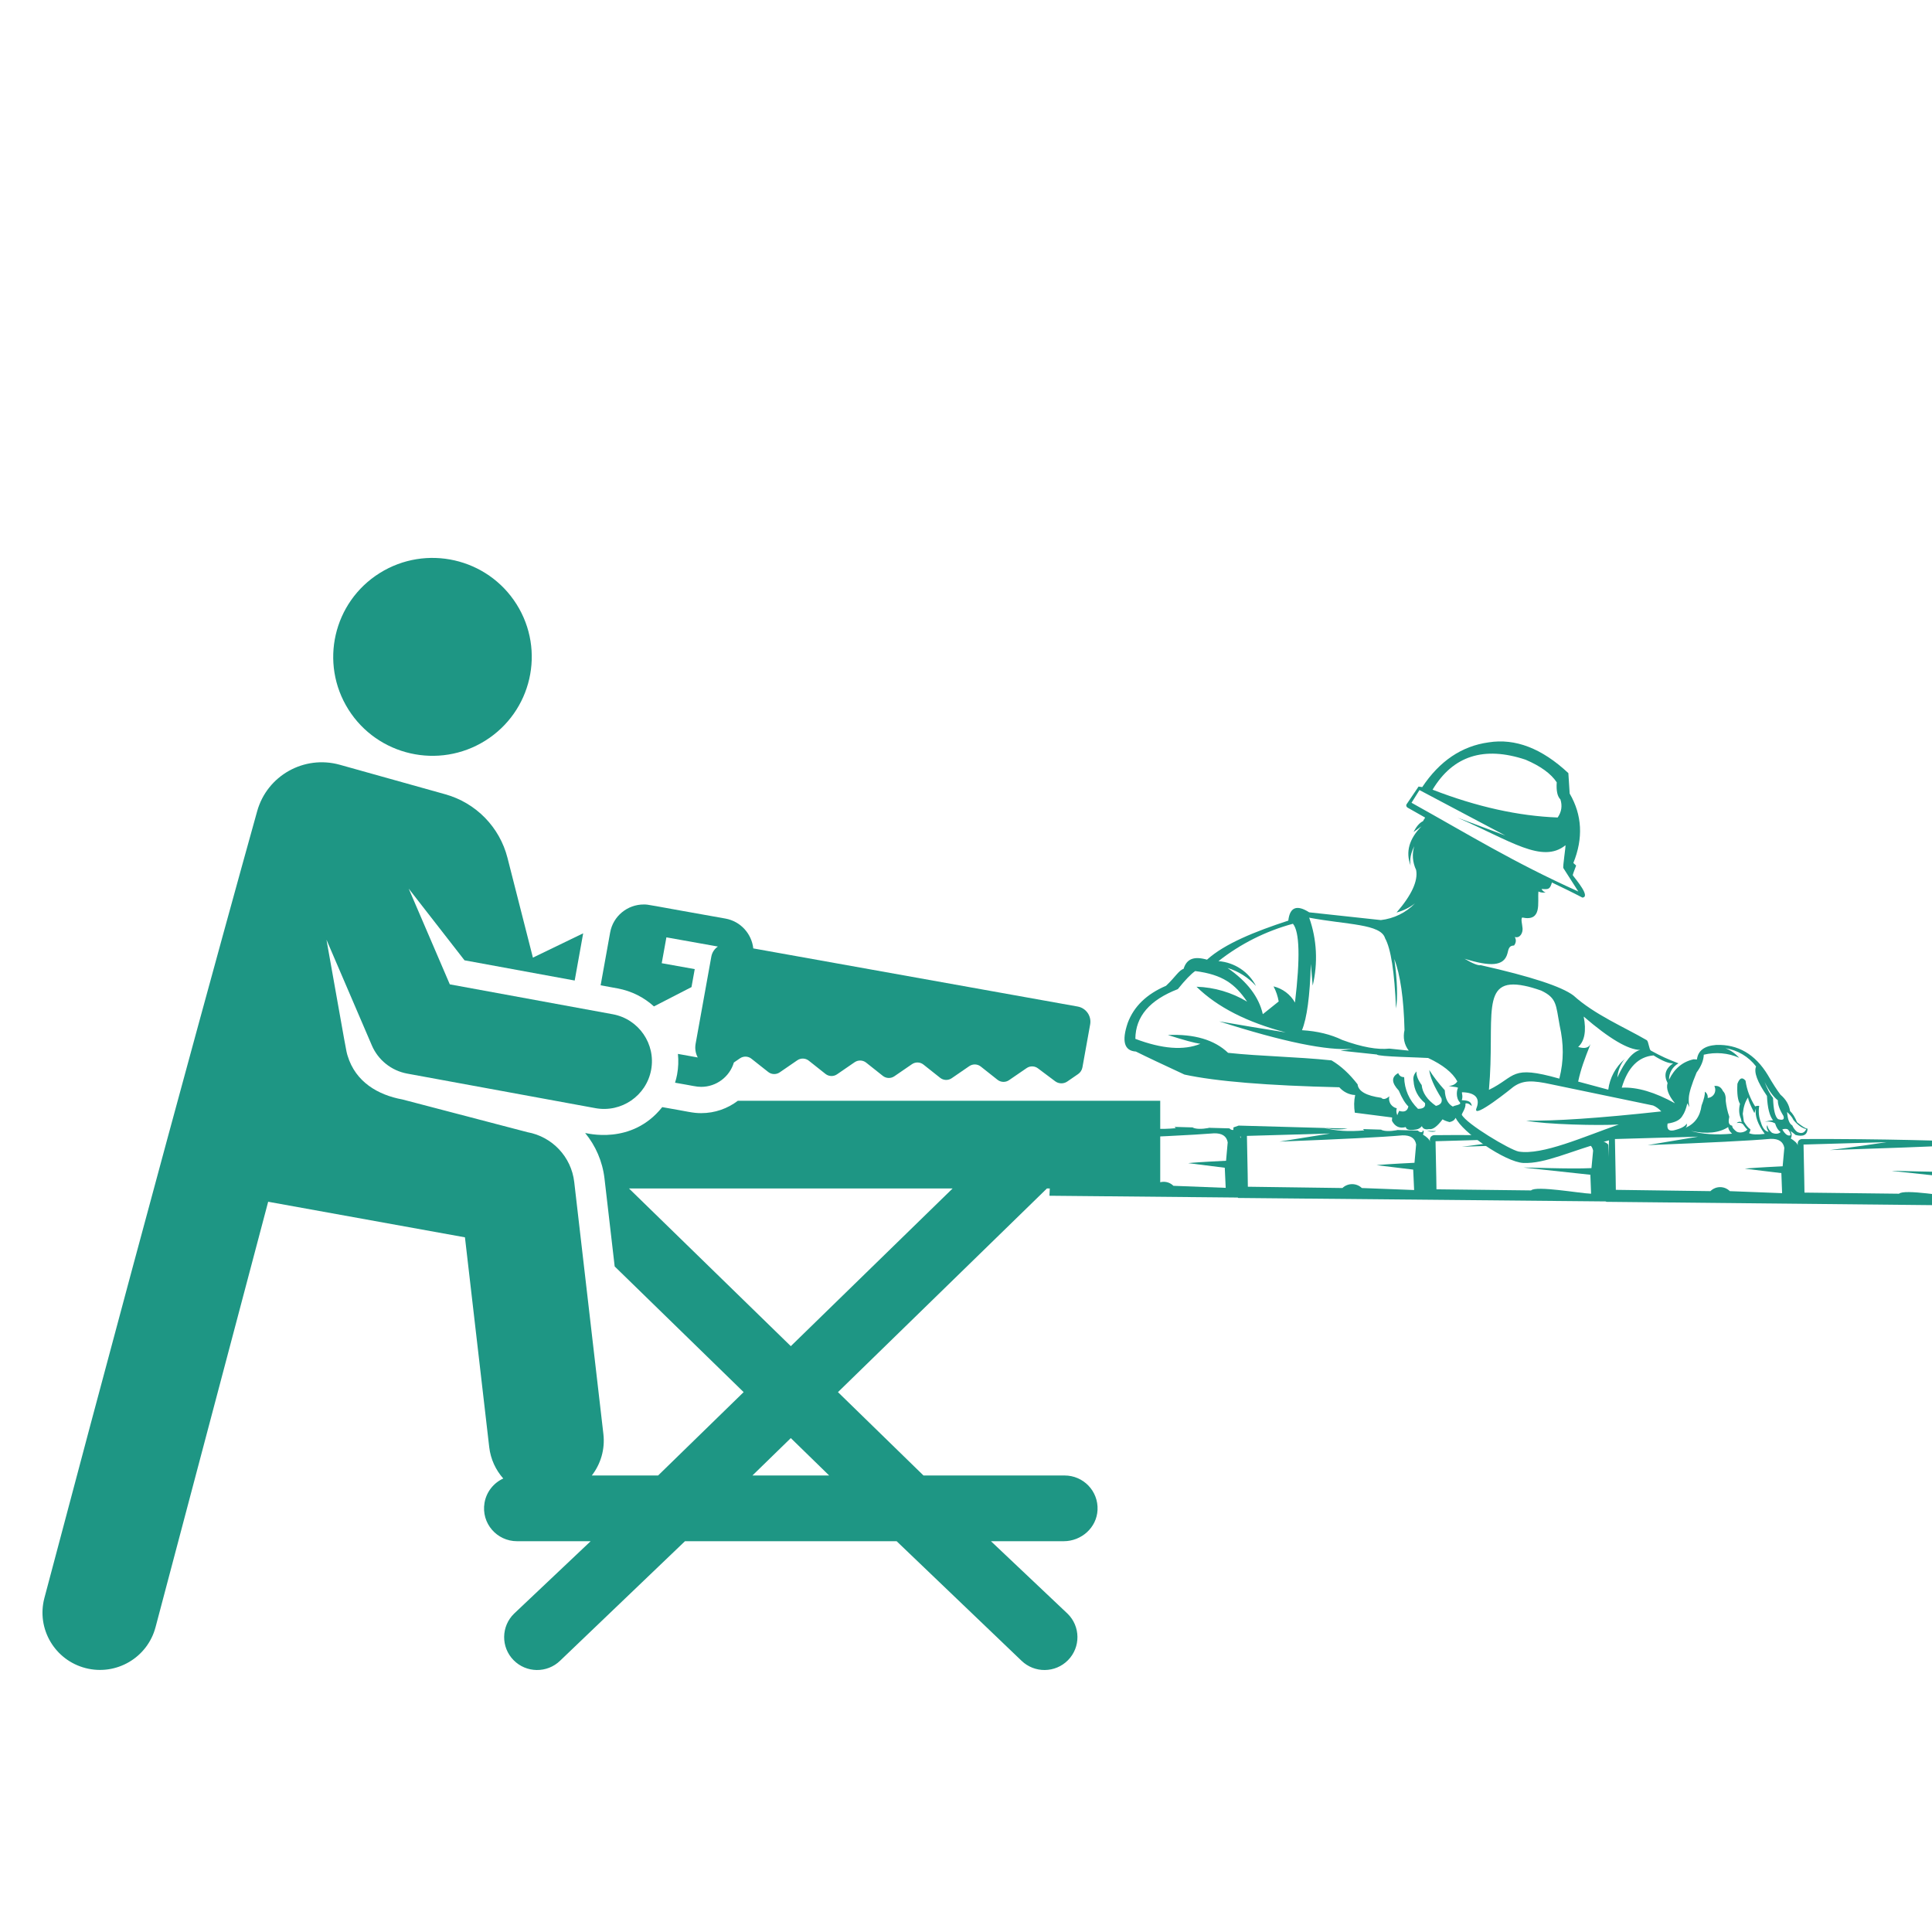 <?xml version="1.0" encoding="UTF-8"?>
<svg xmlns="http://www.w3.org/2000/svg" xmlns:xlink="http://www.w3.org/1999/xlink" width="500" zoomAndPan="magnify" viewBox="0 0 375 375" height="500" preserveAspectRatio="xMidYMid meet" version="1.0">
  <defs>
    <clipPath id="9d7cccb615">
      <path d="M 8 147 L 225.254 147 L 225.254 325 L 8 325 Z M 8 147 " clip-rule="nonzero"></path>
    </clipPath>
    <clipPath id="4fbfd4e513">
      <path d="M 218 143.254 L 375 143.254 L 375 234 L 218 234 Z M 218 143.254 " clip-rule="nonzero"></path>
    </clipPath>
    <clipPath id="7a4bfd455f">
      <path d="M 202.766 218 L 242 218 L 242 233 L 202.766 233 Z M 202.766 218 " clip-rule="nonzero"></path>
    </clipPath>
  </defs>
  <path fill="#1e9684" d="M 126.93 195.344 L 134.219 191.594 L 134.848 188.105 L 128.441 186.957 L 129.348 181.938 L 139.34 183.723 C 138.695 184.16 138.219 184.848 138.07 185.672 L 135.016 202.613 C 134.852 203.531 135.008 204.457 135.434 205.254 L 131.586 204.562 C 131.719 205.871 131.672 207.223 131.422 208.578 C 131.324 209.113 131.184 209.641 131.027 210.152 C 134.719 210.785 135.121 210.957 136.109 210.957 C 139.012 210.957 141.613 209.039 142.445 206.23 L 143.625 205.422 C 144.305 204.953 145.215 204.984 145.859 205.5 L 147.562 206.848 L 149.105 208.066 C 149.75 208.582 150.66 208.613 151.34 208.145 L 154.754 205.801 C 155.434 205.332 156.34 205.363 156.988 205.879 L 160.23 208.449 C 160.879 208.961 161.785 208.992 162.469 208.523 L 165.879 206.18 C 166.562 205.711 167.469 205.742 168.117 206.254 L 171.359 208.828 C 172.008 209.34 172.914 209.371 173.594 208.902 L 177.008 206.559 C 177.688 206.09 178.598 206.121 179.242 206.633 L 182.488 209.207 C 183.137 209.719 184.043 209.75 184.727 209.281 L 188.137 206.938 C 188.816 206.473 189.727 206.5 190.371 207.016 L 193.617 209.586 C 194.266 210.098 195.172 210.129 195.852 209.66 L 199.27 207.316 C 199.949 206.848 200.855 206.879 201.504 207.395 L 204.805 209.871 C 205.5 210.391 206.449 210.41 207.164 209.918 L 209.254 208.48 C 209.699 208.18 210 207.711 210.098 207.18 L 211.598 198.848 C 211.895 197.215 210.809 195.66 209.172 195.367 C 207.121 195 148.133 184.43 146.211 184.086 C 145.902 181.25 143.758 178.824 140.805 178.293 C 125.242 175.543 125.988 175.559 124.941 175.559 C 121.801 175.559 119.004 177.801 118.43 180.988 L 116.582 191.246 L 119.855 191.848 C 122.594 192.348 125.008 193.598 126.93 195.344 Z M 126.93 195.344 " fill-opacity="1" fill-rule="nonzero"></path>
  <path fill="#1e9684" d="M 100.262 117.281 C 105.922 126.266 103.203 138.121 94.191 143.762 C 85.184 149.402 73.289 146.695 67.629 137.715 C 61.973 128.73 64.688 116.875 73.695 111.234 C 82.707 105.594 94.602 108.301 100.262 117.281 Z M 100.262 117.281 " fill-opacity="1" fill-rule="nonzero"></path>
  <path fill="#1e9684" d="M 30.199 315.805 C 30.199 315.805 30.195 315.809 30.195 315.809 C 30.195 315.809 30.199 315.805 30.199 315.805 Z M 30.199 315.805 " fill-opacity="1" fill-rule="nonzero"></path>
  <g clip-path="url(#9d7cccb615)">
    <path fill="#1e9684" d="M 225.199 230.676 L 225.199 213.664 L 143.211 213.664 C 141.223 215.172 138.758 216.059 136.109 216.059 C 134.398 216.059 133.695 215.77 128.539 214.891 C 122.574 222.391 113.758 219.898 113.578 219.914 C 115.605 222.379 116.945 225.418 117.332 228.746 L 119.309 245.816 L 144.34 270.211 L 127.738 286.391 L 114.871 286.391 C 116.582 284.18 117.465 281.328 117.117 278.336 L 111.457 229.422 C 110.895 224.555 107.203 220.629 102.367 219.754 L 78.113 213.406 C 73.355 212.535 69.008 210 67.473 204.93 C 67.156 203.887 67.32 204.566 63.367 182.395 L 72.18 202.922 C 73.379 205.711 75.918 207.812 79.043 208.387 L 115.562 215.09 C 120.613 216.016 125.457 212.684 126.387 207.652 C 127.312 202.645 123.992 197.793 118.93 196.863 L 87.309 191.062 L 79.328 172.477 L 90.16 186.395 L 111.547 190.32 L 113.195 181.156 L 103.438 185.875 L 98.5 166.5 C 96.977 160.535 92.379 155.832 86.434 154.172 L 65.945 148.438 C 59.023 146.512 51.844 150.547 49.918 157.449 C 49.918 157.449 33.332 216.785 8.605 310.215 C 7.059 316.16 10.637 322.23 16.598 323.773 C 22.559 325.316 28.645 321.754 30.195 315.809 C 30.199 315.809 30.199 315.805 30.199 315.805 C 30.199 315.805 30.199 315.801 30.199 315.801 C 30.199 315.801 30.199 315.801 30.199 315.797 C 30.199 315.801 30.199 315.801 30.199 315.801 C 30.199 315.797 30.199 315.793 30.199 315.793 C 30.199 315.793 30.199 315.793 30.203 315.793 C 30.203 315.793 30.203 315.793 30.199 315.793 C 30.199 315.793 30.203 315.793 30.203 315.789 L 30.203 315.793 C 30.203 315.789 30.203 315.789 30.203 315.789 C 30.301 315.418 31.895 309.391 52.051 233.258 L 90.246 240.164 L 94.957 280.883 C 95.23 283.234 96.223 285.328 97.684 286.977 C 95.789 287.844 94.398 289.598 94.043 291.711 C 93.375 295.684 96.461 299.148 100.348 299.148 L 114.645 299.148 L 99.781 313.207 C 97.254 315.672 97.207 319.711 99.68 322.23 C 102.148 324.746 106.199 324.797 108.73 322.332 L 132.953 299.148 L 174.035 299.148 L 198.258 322.332 C 200.777 324.785 204.828 324.758 207.309 322.23 C 209.777 319.711 209.734 315.672 207.207 313.207 L 192.344 299.148 L 206.461 299.148 C 209.906 299.148 212.871 296.512 213.031 293.078 C 213.207 289.414 210.277 286.391 206.641 286.391 L 179.25 286.391 L 162.648 270.211 L 203.215 230.676 Z M 146.047 286.391 L 153.496 279.133 L 160.941 286.391 Z M 153.496 261.289 L 122.082 230.676 L 184.906 230.676 Z M 153.496 261.289 " fill-opacity="1" fill-rule="nonzero"></path>
  </g>
  <path fill="#1e9684" d="M 278.746 219.547 L 277.059 219.512 L 277.098 219.547 C 277.812 219.727 278.387 219.727 278.746 219.547 Z M 276.344 219.477 L 276.094 219.477 C 276.094 219.547 276.129 219.621 276.129 219.691 C 275.84 219.832 275.52 219.762 275.195 219.441 L 271.145 219.332 L 271.18 219.367 C 269.746 219.621 268.707 219.582 268.098 219.297 L 268.133 219.262 L 264.547 219.156 C 264.617 219.227 264.727 219.332 264.797 219.406 C 261.82 219.691 259.273 219.512 257.086 218.941 L 240.414 218.477 C 240.09 218.582 239.734 218.727 239.41 218.832 L 239.34 221.012 C 239.84 220.871 240.344 220.727 240.844 220.586 L 240.27 232.523 L 312.414 233.203 L 312.164 222.227 C 311.984 221.656 310.191 221.227 308.938 220.941 C 308.398 221.227 307.863 221.477 307.324 221.727 C 308.434 221.871 309.043 222.406 309.223 223.336 L 308.902 226.73 C 304.492 226.945 296.207 226.555 295.742 226.625 L 308.688 228.02 L 308.828 231.699 C 306.641 231.629 298.18 230.094 297.176 231.059 L 278.816 230.844 C 278.816 230.809 278.781 227.699 278.637 221.512 L 288.605 221.227 C 288.246 220.941 287.816 220.656 287.387 220.336 C 284.484 220.297 281.398 220.297 278.281 220.336 C 277.707 220.477 277.453 220.871 277.562 221.586 C 277.453 221.156 276.988 220.727 276.199 220.227 C 276.309 219.977 276.344 219.727 276.344 219.477 Z M 261.57 219.047 L 257.16 218.941 C 258.809 219.262 260.277 219.297 261.57 219.047 Z M 277.527 221.551 C 277.527 221.586 277.562 221.656 277.562 221.691 C 277.562 221.656 277.562 221.586 277.527 221.551 Z M 248.34 221.586 C 260.277 221.121 268.238 220.727 272.219 220.371 C 273.762 220.336 274.656 220.906 274.871 222.121 L 274.551 225.695 C 270.141 225.91 267.664 226.09 267.199 226.16 L 274.301 227.02 L 274.48 230.984 L 264.332 230.594 C 263.293 229.59 261.605 229.59 260.566 230.594 L 242.207 230.344 C 242.207 230.27 242.172 226.98 242.027 220.477 L 258.164 220.012 Z M 289.43 221.836 C 285.918 222.336 283.73 222.586 283.73 222.586 C 286.059 222.516 288.211 222.441 290.184 222.371 C 289.969 222.191 289.719 222.016 289.43 221.836 Z M 289.43 221.836 " fill-opacity="1" fill-rule="evenodd"></path>
  <g clip-path="url(#4fbfd4e513)">
    <path fill="#1e9684" d="M 289 211.539 C 290.254 197.602 287.066 189.523 295.922 191.344 C 296.852 191.523 297.93 191.848 299.148 192.273 C 302.23 193.742 301.98 195.062 302.734 199.066 C 303.523 202.605 303.559 205.859 302.664 209.359 C 293.09 206.645 294.344 208.934 289 211.539 Z M 285.668 214.688 C 285.414 214.473 284.984 214.043 284.445 214.188 C 284.555 215.078 283.766 216.043 283.73 216.367 C 284.625 218.152 293.09 223.195 294.773 223.516 C 299.363 224.266 307.359 220.656 314.207 218.262 C 310.586 218.512 299.793 218.262 296.242 217.512 C 301.621 217.617 310.371 217.047 322.457 215.723 C 321.988 215.223 321.453 214.828 320.879 214.578 L 301.121 210.469 C 297.5 209.684 295.633 209.609 293.734 210.969 C 293.699 211.004 285.773 217.438 286.562 215.152 C 287.316 213.293 286.527 212.078 283.836 212.004 C 283.586 212.004 284.051 212.648 283.73 213.543 C 284.445 213.613 285.559 213.543 285.668 214.688 Z M 306.32 203.211 C 307.574 202.07 307.934 200.102 307.395 197.316 C 312.414 201.641 316.074 203.785 318.367 203.785 C 316.863 204.176 315.391 205.965 313.922 209.145 C 314.027 207.824 314.531 206.574 315.355 205.57 C 313.598 207.074 312.453 209.219 312.164 211.504 L 306.32 209.934 C 306.859 207.43 307.539 205.645 308.723 202.641 C 308.363 203.391 307.574 203.605 306.32 203.211 Z M 314.781 211.113 C 315.93 207.215 318.008 205.105 320.949 204.855 C 322.598 205.895 323.855 206.43 324.75 206.395 C 323.246 207.43 322.887 208.68 323.676 210.219 C 323.352 211.254 323.816 212.578 325.109 214.148 C 321.238 212.004 317.793 210.969 314.781 211.113 Z M 270.641 186.129 C 271.789 189.199 272.469 193.812 272.613 199.926 C 272.293 201.391 272.543 202.746 273.438 203.926 L 269.672 203.535 C 267.379 203.785 264.332 203.25 260.531 201.855 C 258.309 200.781 255.691 200.137 252.715 199.961 C 253.68 197.602 254.254 193.312 254.434 187.094 L 254.793 191.309 C 255.832 186.949 255.617 182.34 254.113 178.121 C 261.5 179.516 268.023 179.301 268.848 182.125 C 269.961 184.125 270.68 188.664 270.965 195.742 C 271.324 193.633 271.215 190.418 270.641 186.129 Z M 277.203 205.355 C 280.035 206.68 281.938 208.18 282.871 209.898 C 282.512 210.469 281.863 210.789 281.184 210.754 C 282.297 211.078 282.438 210.863 283.012 211.148 C 282.762 211.504 282.512 213.043 283.336 213.938 C 283.836 214.473 282.188 214.543 282.008 214.793 C 281.039 214.293 280.504 213.223 280.43 211.613 C 279.176 210.219 278.172 208.895 277.418 207.68 C 277.562 209.039 278.352 210.898 279.785 213.184 C 280 213.938 279.641 214.438 278.711 214.652 C 277.023 213.473 276.094 212.113 275.949 210.613 C 275.195 209.574 274.875 208.68 274.945 207.965 C 274.441 208.504 274.227 209.109 274.371 209.824 C 274.48 211.539 275.23 212.973 276.594 214.113 C 276.738 214.863 276.27 215.223 275.23 215.223 C 273.512 213.543 272.613 211.469 272.543 209.074 C 272.004 209.074 271.609 208.824 271.395 208.289 C 270.031 209.039 270.066 210.148 271.504 211.684 C 272.113 213.148 272.758 214.188 273.367 214.758 C 273.188 215.652 272.578 215.938 271.574 215.617 C 271.324 216.152 271.215 216.438 271.215 216.473 C 271.035 216.043 270.965 215.578 271.109 215.117 C 270.605 215.008 270.176 214.688 269.891 214.258 C 269.637 213.828 269.531 213.293 269.672 212.793 C 268.992 213.363 268.453 213.473 268.098 213.078 C 265.156 212.684 263.648 211.793 263.508 210.469 C 261.965 208.469 260.277 206.895 258.449 205.82 C 251.637 205.105 244.719 205.035 238.371 204.355 C 235.719 201.82 231.809 200.676 226.68 200.891 C 229.801 201.891 231.918 202.461 232.992 202.605 C 229.766 203.926 225.57 203.605 220.371 201.641 C 220.406 197.277 223.168 194.098 228.617 191.988 C 230.051 190.203 231.199 189.023 231.988 188.484 C 237.332 189.164 239.734 190.988 242.062 194.418 C 239.086 192.633 235.719 191.633 232.238 191.523 C 236.289 195.492 242.062 198.422 249.559 200.391 C 245.254 199.711 240.953 198.996 236.648 198.246 C 249.02 202.211 257.66 204 262.574 203.57 C 261.75 203.715 260.961 203.82 260.172 203.926 L 267.27 204.68 C 267.27 205.105 276.055 205.25 277.203 205.355 Z M 348.988 222.227 C 348.988 222.266 349.027 222.336 349.027 222.371 C 349.027 222.301 348.988 222.266 348.988 222.227 Z M 274.871 168.863 C 275.266 170.973 274.012 173.723 271.07 177.121 C 272.398 176.762 273.617 176.156 274.656 175.332 C 272.902 177.156 270.535 178.301 268.023 178.586 L 254.113 177.082 C 251.711 175.547 250.348 176.082 250.059 178.691 C 243.605 180.801 237.727 183.16 234.281 186.27 C 231.738 185.555 230.34 186.09 229.73 188.059 C 228.797 188.344 228.152 189.629 226.324 191.344 C 222.559 192.953 220.082 195.348 218.898 198.531 C 217.68 202.105 218.219 203.965 220.477 204.105 C 222.559 205.145 225.676 206.609 229.906 208.574 C 236.039 209.898 246.043 210.719 259.957 211.039 C 260.746 211.934 261.855 212.508 263.039 212.543 C 262.789 213.688 262.789 214.828 262.969 215.973 L 270.211 216.902 L 270.176 217.547 C 270.785 218.691 271.684 219.082 272.863 218.762 C 272.938 219.297 273.617 219.441 274.91 219.227 C 275.34 219.156 275.699 218.941 275.984 218.582 C 276.199 219.117 276.664 219.297 277.383 219.156 C 278.102 219.297 278.961 218.652 280 217.262 C 280.324 217.473 280.789 217.652 281.363 217.797 C 281.938 217.652 282.223 217.512 282.547 216.973 C 283.801 219.762 292.156 225.551 295.672 225.73 C 299.938 225.91 304.707 223.445 312.309 221.336 L 311.734 233.273 L 382.016 233.988 L 381.762 223.016 C 381.547 222.301 380.832 221.801 379.648 221.512 C 379.574 221.512 365.699 221.012 349.672 221.086 C 349.098 221.227 348.848 221.621 348.953 222.336 C 348.848 221.906 348.379 221.477 347.59 220.977 C 347.844 220.512 347.805 219.941 347.484 219.512 C 347.77 219.691 348.129 219.941 348.523 220.297 C 350.031 220.691 350.781 220.297 350.855 219.082 C 350.461 219.047 349.816 218.652 348.809 217.832 C 348.418 216.867 347.949 216.117 347.449 215.652 C 347.27 214.438 346.66 213.398 345.582 212.469 C 344.938 211.613 344.113 210.363 343.145 208.68 C 340.672 204.605 337.336 202.676 333.105 202.82 C 330.809 203 329.59 203.926 329.375 205.645 L 328.73 205.609 C 326.613 206.07 325 207.395 323.961 209.574 C 323.926 208.254 324.645 207.039 325.789 206.395 C 323.531 205.5 322.598 205.105 320.449 203.926 C 320.055 203.715 320.016 202.141 319.621 201.891 C 315.32 199.387 309.477 196.922 305.422 193.238 C 303.129 191.488 297.105 189.523 287.422 187.344 C 286.922 187.449 285.844 187.02 284.27 186.09 C 289.215 187.629 291.906 187.594 292.586 185.09 C 292.836 183.945 293.016 183.555 293.879 183.52 C 294.309 182.945 294.309 182.375 294.02 181.875 C 295.062 182.16 295.598 181.051 295.527 180.195 C 295.453 179.301 295.168 178.441 295.453 178.086 C 299.398 178.941 298.395 175.152 298.609 173.043 C 299.039 173.258 299.543 173.293 300.008 173.223 C 299.648 173.117 299.363 172.867 299.219 172.543 C 300.547 172.652 300.832 172.652 301.227 171.293 C 303.309 172.293 305.102 173.152 307.145 174.223 C 308.758 174.082 305.996 170.863 305.281 169.898 C 305.242 169.828 305.461 169.219 305.926 168.004 L 305.387 167.504 C 307.324 162.715 307.109 158.211 304.672 154.027 L 304.418 150.062 C 299.258 145.234 294.094 143.27 288.93 144.094 C 283.73 144.809 279.426 147.703 276.055 152.777 L 275.34 152.672 L 273.117 155.961 C 272.863 156.246 272.863 156.637 273.438 156.887 L 276.594 158.676 C 276.414 159.281 276.703 158.426 276.199 159.391 C 275.52 159.711 274.91 160.426 274.371 161.5 C 274.656 161.285 275.195 160.926 275.914 160.391 C 273.512 162.82 272.793 165.359 273.797 168.004 C 273.582 166.824 273.832 165.574 274.516 164.25 C 274.047 165.645 274.156 167.363 274.871 168.863 Z M 323.676 218.082 C 325.18 217.867 326.148 217.367 326.578 216.547 C 326.938 216.043 327.262 215.258 327.512 214.148 L 327.906 214.902 C 327.797 214.328 327.762 213.723 327.797 213.113 C 327.836 212.148 328.336 210.504 329.305 208.18 C 330.199 206.965 330.668 205.82 330.703 204.715 C 332.996 204.176 335.398 204.355 337.586 205.32 C 336.836 204.5 335.938 203.855 334.898 203.461 C 337.266 203.82 339.414 205.105 340.852 207 C 340.383 208.109 341.102 210.004 342.965 212.719 C 343.074 215.043 343.469 216.617 344.148 217.438 C 343.574 217.473 343 217.582 342.465 217.797 C 343.145 217.582 343.898 217.688 344.543 218.047 C 344.793 218.867 345.152 219.406 345.621 219.727 C 345.188 220.121 344.617 220.156 343.934 219.871 C 343.395 219.406 343.109 218.941 343.039 218.402 C 342.824 218.691 342.93 219.156 343.289 219.691 C 342.605 219.582 342.105 218.977 341.781 217.832 C 341.387 216.832 341.281 215.723 341.461 214.652 C 341.172 214.613 340.922 214.652 340.672 214.758 C 339.703 213.223 339.059 211.539 338.805 209.754 C 338.16 209.004 337.66 209.219 337.23 210.363 C 337.121 212.258 337.301 213.578 337.73 214.258 C 337.48 215.258 337.516 216.258 337.91 217.152 C 337.945 217.367 338.016 217.582 338.055 217.832 C 337.73 217.652 337.336 217.727 337.086 217.977 C 337.586 217.902 338.125 217.938 338.375 218.297 C 338.555 218.582 338.949 219.082 339.164 219.227 C 338.805 219.727 337.73 220.012 337.086 219.656 C 336.656 219.332 336.188 218.902 336.227 218.512 C 335.363 218.332 335.508 217.547 335.652 216.758 C 335.293 215.723 335.078 214.688 334.969 213.723 C 335.004 212.793 334.828 212.148 334.434 211.793 C 334.074 211.004 333.5 210.684 332.746 210.789 C 332.996 211.254 332.996 211.828 332.746 212.293 C 332.496 212.758 331.992 213.078 331.457 213.113 C 331.527 212.648 331.312 212.148 330.918 211.898 C 330.953 212.469 330.738 213.363 330.273 214.578 C 329.984 216.723 328.945 218.152 327.082 218.941 C 327.367 218.797 327.477 218.512 327.402 218.082 C 327.082 218.652 326.219 219.082 324.859 219.406 C 323.891 219.582 323.496 219.156 323.676 218.082 Z M 250.957 179.301 C 252.246 180.836 252.391 185.949 251.352 194.598 C 250.488 193.027 248.949 191.883 247.191 191.453 C 247.691 192.383 248.016 193.383 248.195 194.383 L 245.113 196.852 C 244.359 193.527 242.098 190.523 238.262 187.879 C 240.379 188.523 242.316 189.738 243.785 191.383 C 242.387 188.629 239.625 186.805 236.508 186.555 C 240.773 183.195 245.684 180.73 250.957 179.301 Z M 339.488 219.941 C 339.703 219.621 339.773 219.367 339.738 219.191 C 339.309 218.902 338.914 218.402 338.484 217.688 L 338.27 216.188 C 338.41 214.863 338.734 213.793 339.309 213.008 C 339.309 213.508 339.738 214.508 340.492 215.973 C 340.457 216.258 340.562 216.008 340.812 215.188 C 340.598 216.582 341.172 218.227 342.535 220.082 C 341.102 220.262 340.098 220.227 339.488 219.941 Z M 319.801 222.266 C 331.742 221.801 339.703 221.406 343.684 221.051 C 345.227 221.012 346.121 221.586 346.336 222.801 L 346.012 226.375 C 341.602 226.59 339.129 226.77 338.664 226.84 L 345.762 227.699 L 345.906 231.594 L 335.758 231.199 C 334.719 230.164 333.035 230.164 331.992 231.199 L 313.633 230.949 C 313.633 230.879 313.598 227.59 313.457 221.086 L 329.59 220.621 Z M 350.246 231.484 C 350.246 231.449 350.207 228.34 350.066 222.156 L 366.203 221.691 C 359.641 222.691 355.191 223.23 355.191 223.23 C 367.133 222.801 374.055 222.621 378.07 222.336 C 379.613 222.301 380.508 222.836 380.688 223.98 L 380.363 227.375 C 375.953 227.59 367.672 227.195 367.168 227.27 L 380.113 228.664 L 380.258 232.344 C 378.07 232.273 369.609 230.734 368.605 231.699 Z M 345.941 219.227 C 346.336 219.082 346.695 219.082 346.98 219.191 C 347.34 219.512 347.52 219.906 347.555 220.336 C 347.055 220.586 346.516 220.191 345.941 219.227 Z M 345.117 217.223 C 344.543 216.758 344.223 215.402 344.148 213.113 C 343.539 212.363 343 211.328 342.5 210.004 C 343.324 211.684 344.184 212.863 345.082 213.578 C 345.047 214.363 345.402 215.367 346.156 216.582 C 346.406 217.297 346.051 217.512 345.117 217.223 Z M 306.355 173.043 C 293.664 167.324 285.164 162.035 273.977 155.816 L 275.52 153.352 L 292.191 162.18 L 282.906 158.711 C 293.23 163.215 299.328 167.684 303.844 164.074 C 303.988 163.93 303.273 168.398 303.453 168.504 Z M 302.34 158.676 C 294.738 158.391 286.633 156.602 278.062 153.277 C 282.008 146.703 288.031 144.77 296.102 147.453 C 299.039 148.703 301.047 150.168 302.16 151.848 C 302.055 153.457 302.27 154.566 302.879 155.172 C 303.273 156.422 303.094 157.602 302.34 158.676 Z M 348.809 219.691 C 348.418 219.367 348.094 218.941 347.879 218.441 C 347.305 218.117 346.98 217.262 346.875 215.832 C 347.449 216.367 347.879 216.867 348.094 217.367 C 348.918 218.367 349.777 218.977 350.602 219.156 C 350.207 219.941 349.637 220.121 348.809 219.691 Z M 328.191 219.512 C 331.277 220.156 333.68 219.906 335.438 218.762 C 335.473 219.191 335.723 219.617 336.188 220.047 C 333.07 220.336 330.414 220.156 328.191 219.512 Z M 328.191 219.512 " fill-opacity="1" fill-rule="evenodd"></path>
  </g>
  <path fill="#1e9684" d="M 278.137 190.129 C 276.883 190.453 275.051 190.238 272.578 189.488 C 272.434 188.309 272.039 186.629 271.289 184.484 C 274.695 187.305 278.746 188.559 283.441 188.234 C 280.609 188.879 277.668 188.914 274.801 188.309 C 275.66 189.414 276.703 190.094 278.137 190.129 Z M 278.137 190.129 " fill-opacity="1" fill-rule="evenodd"></path>
  <g clip-path="url(#7a4bfd455f)">
    <path fill="#1e9684" d="M 241.453 219.082 L 240.484 219.047 L 240.523 219.082 C 240.879 219.191 241.203 219.227 241.453 219.227 Z M 239.77 219.047 L 239.52 219.047 C 239.52 219.117 239.555 219.191 239.555 219.262 C 239.266 219.406 238.945 219.332 238.621 219.012 L 234.57 218.902 L 234.605 218.941 C 233.172 219.191 232.133 219.156 231.523 218.867 L 231.559 218.832 L 227.973 218.727 C 228.043 218.797 228.152 218.902 228.223 218.977 C 225.246 219.262 222.664 219.117 220.512 218.512 L 203.84 218.047 C 203.516 218.188 203.16 218.297 202.836 218.402 L 202.766 220.586 C 203.266 220.441 203.77 220.297 204.27 220.156 L 203.695 232.094 L 241.418 232.453 L 241.418 219.941 C 241.023 220.121 240.844 220.512 240.953 221.121 C 240.844 220.691 240.379 220.262 239.59 219.762 C 239.734 219.547 239.77 219.297 239.77 219.047 Z M 224.996 218.652 L 220.586 218.547 C 222.234 218.832 223.703 218.867 224.996 218.652 Z M 240.953 221.121 C 240.953 221.191 240.988 221.227 240.988 221.262 C 240.988 221.227 240.953 221.156 240.953 221.121 Z M 211.766 221.156 C 223.703 220.691 231.664 220.297 235.645 219.977 C 237.188 219.941 238.082 220.512 238.297 221.727 L 237.977 225.301 C 233.566 225.516 231.09 225.695 230.625 225.766 L 237.727 226.66 L 237.906 230.559 L 227.758 230.164 C 226.719 229.129 225.031 229.129 223.992 230.164 L 205.633 229.914 C 205.633 229.879 205.598 226.59 205.453 220.047 L 221.59 219.582 Z M 211.766 221.156 " fill-opacity="1" fill-rule="evenodd"></path>
  </g>
</svg>
